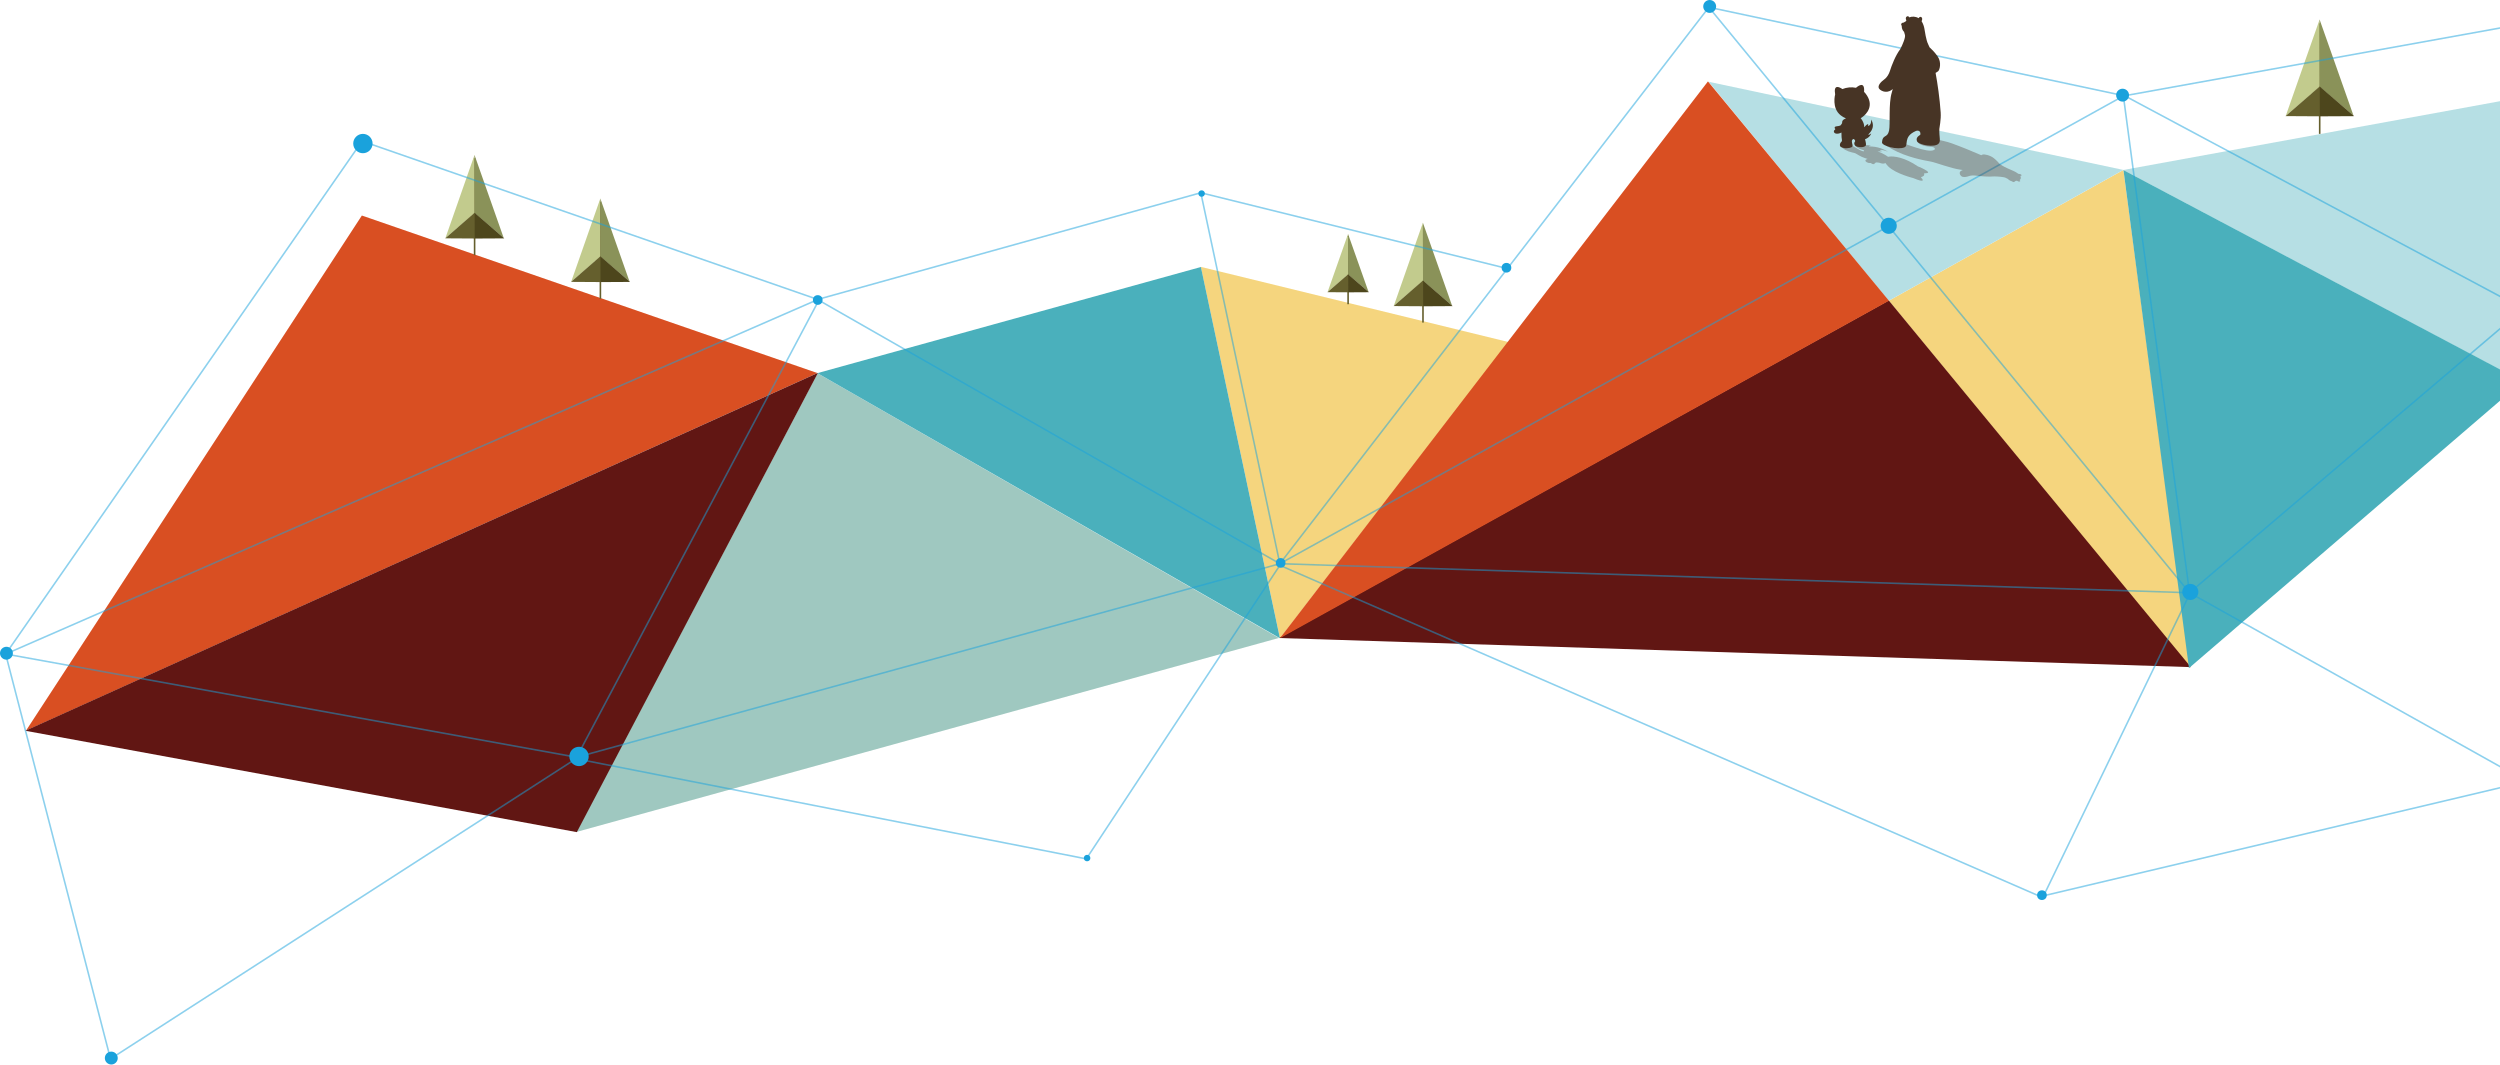 <?xml version="1.0" encoding="UTF-8"?>
<svg width="1550px" height="660px" viewBox="0 0 1550 660" version="1.1" xmlns="http://www.w3.org/2000/svg" xmlns:xlink="http://www.w3.org/1999/xlink">
    <!-- Generator: Sketch 44.1 (41455) - http://www.bohemiancoding.com/sketch -->
    <title>Landing</title>
    <desc>Created with Sketch.</desc>
    <defs></defs>
    <g id="Page-1" stroke="none" stroke-width="1" fill="none" fill-rule="evenodd">
        <g id="slds-homepage" transform="translate(-135, -547)">
            <g id="header" transform="translate(135, -7)">
                <g id="Landing" transform="translate(0, 554)">
                    <g id="geometric-shapes" transform="translate(15, 12)">
                        <g id="shapes" transform="translate(0, 38)">
                            <polygon id="Rectangle-5" fill="#F5D57E" points="778.562 345.76 920.33 162.076 729.507 115.461"></polygon>
                            <polygon id="Rectangle-5" fill="#D94F22" points="209.355 83.63 491.836 181.308 1.137 402.971"></polygon>
                            <polygon id="Rectangle-5" fill="#9FC8C0" points="491.862 181.414 777.888 345.542 342.292 465.833"></polygon>
                            <polygon id="Rectangle-5" fill="#F5D57E" points="1301.518 55.349 1342.743 363.574 1156.006 136.465"></polygon>
                            <polygon id="Rectangle-5" fill="#611613" points="1156.016 136.272 1343.33 363.619 777.897 345.572"></polygon>
                            <polygon id="Rectangle-5" fill="#4AB0BC" points="729.551 115.538 778.55 345.699 491.762 181.348"></polygon>
                            <polygon id="Rectangle-5" fill="#B6DFE4" points="1301.484 55.353 1156.011 136.476 1044.334 0.69"></polygon>
                            <polygon id="Rectangle-5" fill="#D94F22" points="1043.927 0.485 1156.154 136.459 778.515 345.712"></polygon>
                            <polygon id="Rectangle-5" fill="#B6DFE4" points="1570.365 6.287 1549.012 186.619 1301.34 55.407"></polygon>
                            <polygon id="Rectangle-5" fill="#4AB0BC" points="1548.975 186.436 1342.161 364.217 1301.554 55.469"></polygon>
                            <polygon id="Rectangle-5" fill="#611613" points="492.126 181.18 342.635 465.926 0.693 403.07"></polygon>
                        </g>
                        <g id="tree" transform="translate(849, 126)">
                            <g transform="translate(16.137, 2.32)" id="Line" stroke="#655F2D" stroke-linecap="square">
                                <path d="M2.113,0.259 L2.113,59.181"></path>
                            </g>
                            <polygon id="Rectangle-8" fill="#C2CB8D" points="18.215 0.037 18.257 36.123 0.122 51.713"></polygon>
                            <polygon id="Rectangle-8" fill="#8A9259" transform="translate(27.242, 25.797) scale(-1, 1) translate(-27.242, -25.797) " points="36.296 0.051 36.216 36.104 18.187 51.543"></polygon>
                            <polygon id="Rectangle-9" fill="#655F2D" points="18.279 35.877 18.329 51.878 0.043 51.767"></polygon>
                            <polygon id="Rectangle-9" fill="#4D461C" transform="translate(27.455, 43.908) scale(-1, 1) translate(-27.455, -43.908) " points="36.632 35.92 36.605 51.896 18.278 51.797"></polygon>
                        </g>
                        <g id="tree" transform="translate(339, 111)">
                            <g transform="translate(17.137, 2.32)" id="Line" stroke="#655F2D" stroke-linecap="square">
                                <path d="M1.113,0.259 L1.113,59.428"></path>
                            </g>
                            <polygon id="Rectangle-8" fill="#C2CB8D" points="18.215 0.037 18.257 36.123 0.122 51.713"></polygon>
                            <polygon id="Rectangle-8" fill="#8A9259" transform="translate(27.242, 25.797) scale(-1, 1) translate(-27.242, -25.797) " points="36.296 0.051 36.216 36.104 18.187 51.543"></polygon>
                            <polygon id="Rectangle-9" fill="#655F2D" points="18.279 35.877 18.329 51.878 0.043 51.767"></polygon>
                            <polygon id="Rectangle-9" fill="#4D461C" transform="translate(27.455, 43.908) scale(-1, 1) translate(-27.455, -43.908) " points="36.632 35.92 36.605 51.896 18.278 51.797"></polygon>
                        </g>
                        <g id="tree" transform="translate(261, 84)">
                            <g transform="translate(17.137, 2.32)" id="Line" stroke="#655F2D" stroke-linecap="square">
                                <path d="M1.113,0.259 L1.113,59.428"></path>
                            </g>
                            <polygon id="Rectangle-8" fill="#C2CB8D" points="18.215 0.037 18.257 36.123 0.122 51.713"></polygon>
                            <polygon id="Rectangle-8" fill="#8A9259" transform="translate(27.242, 25.797) scale(-1, 1) translate(-27.242, -25.797) " points="36.296 0.051 36.216 36.104 18.187 51.543"></polygon>
                            <polygon id="Rectangle-9" fill="#655F2D" points="18.279 35.877 18.329 51.878 0.043 51.767"></polygon>
                            <polygon id="Rectangle-9" fill="#4D461C" transform="translate(27.455, 43.908) scale(-1, 1) translate(-27.455, -43.908) " points="36.632 35.92 36.605 51.896 18.278 51.797"></polygon>
                        </g>
                        <g id="tree" transform="translate(1402, 0)">
                            <g transform="translate(18.916, 2.688)" id="Line" stroke="#655F2D" stroke-linecap="square">
                                <path d="M2.294,0.3 L2.294,67.813"></path>
                            </g>
                            <polygon id="Rectangle-8" fill="#C2CB8D" points="21.169 0.042 21.218 41.857 0.142 59.921"></polygon>
                            <polygon id="Rectangle-8" fill="#8A9259" transform="translate(31.659, 29.891) scale(-1, 1) translate(-31.659, -29.891) " points="42.182 0.059 42.089 41.835 21.136 59.724"></polygon>
                            <polygon id="Rectangle-9" fill="#655F2D" points="21.243 41.571 21.301 60.112 0.05 59.985"></polygon>
                            <polygon id="Rectangle-9" fill="#4D461C" transform="translate(31.907, 50.878) scale(-1, 1) translate(-31.907, -50.878) " points="42.573 41.621 42.541 60.134 21.242 60.019"></polygon>
                        </g>
                        <g id="tree" transform="translate(808, 133)">
                            <g transform="translate(12.042, 1.62)" id="Line" stroke="#655F2D" stroke-linecap="square">
                                <path d="M0.782,0.181 L0.782,41.505"></path>
                            </g>
                            <polygon id="Rectangle-8" fill="#C2CB8D" points="12.8 0.026 12.829 25.229 0.086 36.117"></polygon>
                            <polygon id="Rectangle-8" fill="#8A9259" transform="translate(19.143, 18.017) scale(-1, 1) translate(-19.143, -18.017) " points="25.505 0.035 25.449 25.215 12.78 35.998"></polygon>
                            <polygon id="Rectangle-9" fill="#655F2D" points="12.844 25.057 12.88 36.232 0.03 36.155"></polygon>
                            <polygon id="Rectangle-9" fill="#4D461C" transform="translate(19.293, 30.666) scale(-1, 1) translate(-19.293, -30.666) " points="25.742 25.087 25.723 36.245 12.844 36.176"></polygon>
                        </g>
                    </g>
                    <g id="Group-2">
                        <g id="wireframes-blue" opacity="0.5" transform="translate(3, 4)" stroke="#1AA2DC" stroke-linecap="square">
                            <path d="M670.5,528.5 L790.5,346.5" id="Line"></path>
                            <path d="M670.5,528.5 L354.5,466.5" id="Line"></path>
                            <path d="M355.5,465.5 L65.5,652.5" id="Line"></path>
                            <path d="M65.5,652.5 L0.5,401.5" id="Line"></path>
                            <path d="M503.5,181.5 L790.5,345.5" id="Line"></path>
                            <path d="M741.5,115.5 L504.5,181.5" id="Line"></path>
                            <path d="M1056.5,0.5 L790.5,345.5" id="Line"></path>
                            <path d="M741.5,115.5 L790.5,345.5" id="Line"></path>
                            <path d="M221.5,83.5 L0.5,401.5" id="Line"></path>
                            <path d="M504.5,181.5 L0.5,401.5" id="Line"></path>
                            <path d="M504.5,182.5 L354.5,465.5" id="Line"></path>
                            <path d="M354.5,465.5 L0.5,401.5" id="Line"></path>
                            <path d="M354.5,465.5 L790.5,345.5" id="Line"></path>
                            <path d="M790.5,345.5 L1354.5,363.5" id="Line"></path>
                            <path d="M1313.5,55.5 L790.5,345.5" id="Line"></path>
                            <path d="M741.5,115.5 L931.5,162.5" id="Line"></path>
                            <path d="M1056.5,0.5 L1354.5,363.5" id="Line"></path>
                            <path d="M1313.5,55.5 L1354.5,363.5" id="Line"></path>
                            <path d="M503.5,181.5 L221.5,83.5" id="Line"></path>
                            <path d="M1314.5,55.5 L1561.5,187.5" id="Line"></path>
                            <path d="M1314.5,55.5 L1056.5,0.5" id="Line"></path>
                            <path d="M1354.5,363.5 L1561.5,187.5" id="Line"></path>
                            <path d="M1354.5,363.5 L1563.5,480.5" id="Line"></path>
                            <path d="M1263.5,551.5 L1563.5,480.5" id="Line"></path>
                            <path d="M1354.5,364.5 L1263.5,552.5" id="Line"></path>
                            <path d="M790.5,346.5 L1263.5,552.5" id="Line"></path>
                            <path d="M1313.5,55.5 L1579.5,7.5" id="Line"></path>
                        </g>
                        <g id="circles" fill="#1AA2DC">
                            <circle id="Oval-2" cx="225" cy="89" r="6"></circle>
                            <circle id="Oval-2" cx="359" cy="469" r="6"></circle>
                            <circle id="Oval-2" cx="69" cy="656" r="4"></circle>
                            <circle id="Oval-2" cx="4" cy="405" r="4"></circle>
                            <circle id="Oval-2" cx="507" cy="186" r="3"></circle>
                            <circle id="Oval-2" cx="794" cy="349" r="3"></circle>
                            <circle id="Oval-2" cx="1266" cy="555" r="3"></circle>
                            <circle id="Oval-2" cx="745" cy="120" r="2"></circle>
                            <circle id="Oval-2" cx="674" cy="532" r="2"></circle>
                            <circle id="Oval-2" cx="934" cy="166" r="3"></circle>
                            <circle id="Oval-2" cx="1060" cy="4" r="4"></circle>
                            <circle id="Oval-2" cx="1171" cy="140" r="5"></circle>
                            <circle id="Oval-2" cx="1358" cy="367" r="5"></circle>
                            <circle id="Oval-2" cx="1316" cy="59" r="4"></circle>
                        </g>
                    </g>
                    <g id="characters" transform="translate(1137, 10)">
                        <path d="M23.155,91.225 C23.347,91.376 23.548,91.572 23.994,91.695 C24.979,91.964 25.093,91.564 25.272,91.409 C25.309,91.376 25.379,91.319 25.386,91.251 C25.39,91.245 25.648,90.86 26.288,90.692 C26.561,90.712 26.832,90.731 27.055,90.758 C27.394,90.797 27.704,90.83 28.012,90.862 C28.543,91.015 28.934,91.129 29.307,91.264 C29.307,91.264 30.999,91.732 31.702,91.153 C31.875,91.173 31.975,91.192 32.128,91.212 C32.482,91.835 33.035,92.534 33.852,93.316 C38.497,97.77 49.198,100.407 49.198,100.407 C56.974,103.69 55.296,101.311 53.941,99.891 C55.626,99.234 56.267,98.949 55.959,97.481 C58.015,97.372 61.242,97.351 53.786,93.846 C53.445,93.56 52.55,93.483 52.128,93.191 C44.003,87.568 37.16,86.644 34.116,87.112 C33.963,87.136 33.795,87.177 33.629,87.227 C32.578,86.452 31.071,85.576 29.655,84.899 C28.866,84.521 28.112,84.206 27.503,84.007 C27.374,83.948 27.223,83.889 27.09,83.83 C28.121,83.907 29.395,83.961 29.941,83.636 C29.013,83.396 28.425,83.225 28.514,83.112 C28.604,82.998 29.465,82.513 33.592,84.042 C27.142,80.215 22.473,81.023 21.864,80.741 C21.252,80.462 22.46,80.451 23.048,80.306 C23.048,80.306 20.011,79.555 18.032,80.418 C16.063,79.507 15.513,79.361 14.877,79.393 C13.926,79.439 13.35,78.576 13.263,79.295 C13.235,79.537 12.923,79.799 13.091,80.104 C13.737,81.276 15.779,82.224 16.032,82.329 C17.181,82.724 18.165,82.976 18.307,83.07 C18.626,83.21 18.824,83.434 18.719,83.605 C18.644,83.788 18.509,84.042 16.928,83.406 C16.251,83.115 15.967,82.981 15.563,82.761 C14.155,81.993 12.014,80.599 11.156,80.199 C11.019,80.137 10.343,80.455 9.129,81.156 C8.799,81.503 4.557,80.551 4.743,80.985 C4.907,81.492 5.824,82.534 9.05,83.841 C10.298,84.346 11.778,84.589 12.901,84.885 C13.632,85.077 14.947,86.112 17.315,87.245 C18.531,87.827 19.871,88.184 20.924,88.558 C19.106,88.992 19.334,89.976 20.288,90.53 C20.979,90.93 21.781,91.162 22.458,91.048 C22.624,91.02 22.991,91.094 23.155,91.225 Z" id="Fill-1" fill="#3D140A" opacity="0.3"></path>
                        <path d="M86.591,100.91 C89.542,101.779 94.359,102.986 97.706,103.164 C99.978,103.558 103.714,104.41 104.646,105.165 C105.065,105.503 105.467,105.789 105.862,106.054 C106.072,106.425 106.469,106.866 107.168,107.364 C107.537,107.629 107.862,107.804 108.167,107.938 C108.675,108.563 109.531,108.796 109.857,108.198 C110.158,108.135 110.371,108.033 110.504,108.001 C110.835,107.953 111.02,107.974 111.2,107.987 C111.623,108.395 112.268,108.87 112.886,108.752 C113.528,108.633 113.107,108.088 112.902,107.864 C113.752,107.503 114.152,106.544 113.756,105.398 C114.011,105.408 114.826,105.478 114.531,104.855 C114.241,104.249 113.05,103.988 112.793,103.938 C111.889,102.955 110.637,102.063 109.96,101.63 C108.953,100.986 104.974,98.563 103.51,97.179 C103.118,96.808 102.719,96.463 102.321,96.134 C101.881,95.382 100.875,93.778 99.337,92.035 C97.223,89.641 93.59,88.518 92.899,88.63 C92.714,88.66 92.267,88.732 91.805,88.908 C87.396,86.068 81.117,82.216 75.005,78.829 C71.869,77.093 68.143,75.797 67.522,75.498 C63.762,73.672 62.565,72.498 61.092,72.447 C58.641,72.364 52.899,71.544 54.153,74.657 C55.406,77.77 62.477,79.055 62.477,79.055 C64.135,79.617 64.483,80.627 63.587,81.057 C59.343,83.091 44.15,72.593 42.729,73.29 C40.776,74.248 28.644,69.277 37.768,76.503 C45.986,83.011 56.605,86.617 60.306,87.924 C63.279,88.973 72.149,94.107 77.488,95.694 C78.086,95.87 78.617,96.048 79.157,96.226 C78.954,96.257 78.758,96.289 78.6,96.323 C75.972,96.882 76.978,99.285 77.707,99.937 C78.752,100.87 80.737,100.846 82.311,100.516 C83.639,100.238 85.439,100.571 86.591,100.91 Z" id="Fill-1" fill="#3D140A" opacity="0.3" transform="translate(74.501, 90.529) rotate(-9) translate(-74.501, -90.529) "></path>
                        <path d="M31.258,39.225 C33.097,37.895 34.205,35.693 34.67,34.208 C35.867,30.413 38.229,24.334 41.15,20.485 C42.607,17.718 44.603,13.051 44.046,11.577 C43.8,10.918 43.636,10.305 43.508,9.712 C42.991,9.265 42.524,8.57 42.236,7.505 C42.081,6.94 42.064,6.478 42.099,6.059 C42.077,6.038 42.055,6.029 42.033,6.001 C41.385,5.137 41.767,4.045 43.246,4.019 C43.66,3.719 44.068,3.538 44.26,3.406 C44.339,3.354 44.437,3.315 44.544,3.283 C44.679,3.063 44.816,2.845 44.965,2.635 C44.589,1.932 44.299,0.939 45.126,0.313 C45.988,-0.337 46.635,0.447 46.867,0.801 C48.402,0.054 50.655,0.151 52.49,1.245 C52.507,1.256 52.52,1.265 52.535,1.273 C52.723,0.956 53.382,0.006 54.3,0.688 C55.196,1.355 54.538,2.841 54.385,3.156 C55.41,4.725 55.918,6.635 56.099,7.639 C56.368,9.133 57.186,14.964 58.442,17.392 C58.778,18.042 59.057,18.683 59.31,19.315 C60.342,20.235 62.471,22.275 64.351,24.986 C66.935,28.714 65.568,33.422 64.676,34.13 C64.436,34.322 63.86,34.778 63.066,35.196 C64.277,41.75 65.622,50.968 66.224,59.734 C66.536,64.232 65.409,69.141 65.387,70.005 C65.256,75.254 66.371,77.262 65.025,78.939 C62.796,81.73 52.612,79.956 51.539,77.532 C50.439,75.052 53.554,73.629 53.554,73.629 C54.082,71.455 52.461,70.49 50.751,71.25 C42.655,74.844 46.559,80.137 43.813,81.333 C39.634,83.155 29.699,80.47 29.838,78.272 C30.161,73.085 33.136,75.906 34.214,71.019 C35.082,67.095 33.773,54.244 35.911,47.365 C36.148,46.594 36.321,45.901 36.504,45.193 C36.247,45.403 35.994,45.605 35.771,45.765 C32.122,48.388 28.44,45.893 27.886,44.707 C27.092,43.009 29.077,40.8 31.258,39.225" id="Fill-1" fill="#473425"></path>
                        <path d="M0.677,70.396 C0.856,70.282 0.97,69.995 0.821,69.844 C0.649,69.664 0.389,69.47 0.461,69.114 C0.621,68.328 1.526,68.346 1.975,68.257 C2.069,68.238 2.239,68.203 2.381,68.216 C2.396,68.214 3.373,68.123 4.18,67.7 C4.339,67.497 4.494,67.296 4.603,67.126 C4.765,66.871 4.922,66.636 5.079,66.403 C5.151,65.98 5.199,65.667 5.188,65.36 C5.188,65.36 5.45,64.007 7.151,63.646 C7.175,63.618 7.195,63.592 7.216,63.566 C7.234,63.514 7.269,63.435 7.339,63.32 C6.316,62.904 5.277,62.321 4.263,61.529 C-1.532,57.008 0.791,48.546 0.791,48.546 C-0.33,42.049 3.345,43.877 5.282,45.229 C7.851,44.171 10.916,43.832 13.71,44.432 C15.418,42.964 19.256,40.35 18.72,46.971 C19.062,47.292 19.381,47.642 19.677,48.024 C25.355,55.376 20.364,60.831 17.2,62.925 C17.04,63.029 16.835,63.139 16.611,63.247 C17.446,64.212 18.155,65.533 18.524,66.735 C18.726,67.407 18.829,68.035 18.796,68.531 C18.822,68.639 18.835,68.764 18.862,68.874 C19.451,68.106 20.262,67.165 21.324,66.852 C21.15,67.59 21.073,68.058 21.37,68.022 C21.669,67.987 23.285,67.486 23.128,64.091 C26.33,69.764 21.294,72.954 21.429,73.468 C21.564,73.986 22.456,73.11 23.178,72.719 C23.178,72.719 22.528,75.122 19.322,76.339 C19.769,78.003 20.205,79.935 19.68,80.389 C18.897,81.071 17.717,81.349 16.172,81.228 C15.657,81.187 15.103,81.101 14.508,80.974 C13.154,80.678 12.541,79.611 12.652,78.722 C12.671,78.573 12.711,78.431 12.767,78.297 C12.826,78.163 12.903,78.038 13.001,77.928 C13.173,77.738 13.204,77.511 13.173,77.3 C13.143,77.088 13.047,76.892 12.957,76.762 C12.613,76.255 12.294,76.14 12.026,76.209 C11.936,76.233 11.854,76.276 11.777,76.33 C11.47,76.553 11.265,76.976 11.221,77.105 C11.173,77.235 11.156,77.401 11.153,77.591 C11.151,78.159 11.324,78.949 11.52,79.676 C11.566,79.851 11.592,80.009 11.596,80.153 C11.644,81.198 10.68,81.684 8.246,81.88 L8.244,81.88 C7.288,82.029 6.355,81.863 5.594,81.615 C4.671,81.369 3.914,80.963 3.794,80.412 C3.576,79.417 3.881,78.64 4.841,77.69 C5.238,77.297 4.806,75.76 4.774,75.113 C4.719,73.982 4.693,73.013 4.686,72.149 C2.479,73.362 0.623,72.943 0.176,72.108 C-0.152,71.501 -0.042,70.86 0.677,70.396" id="Fill-4" fill="#473425"></path>
                    </g>
                </g>
            </g>
        </g>
    </g>
</svg>